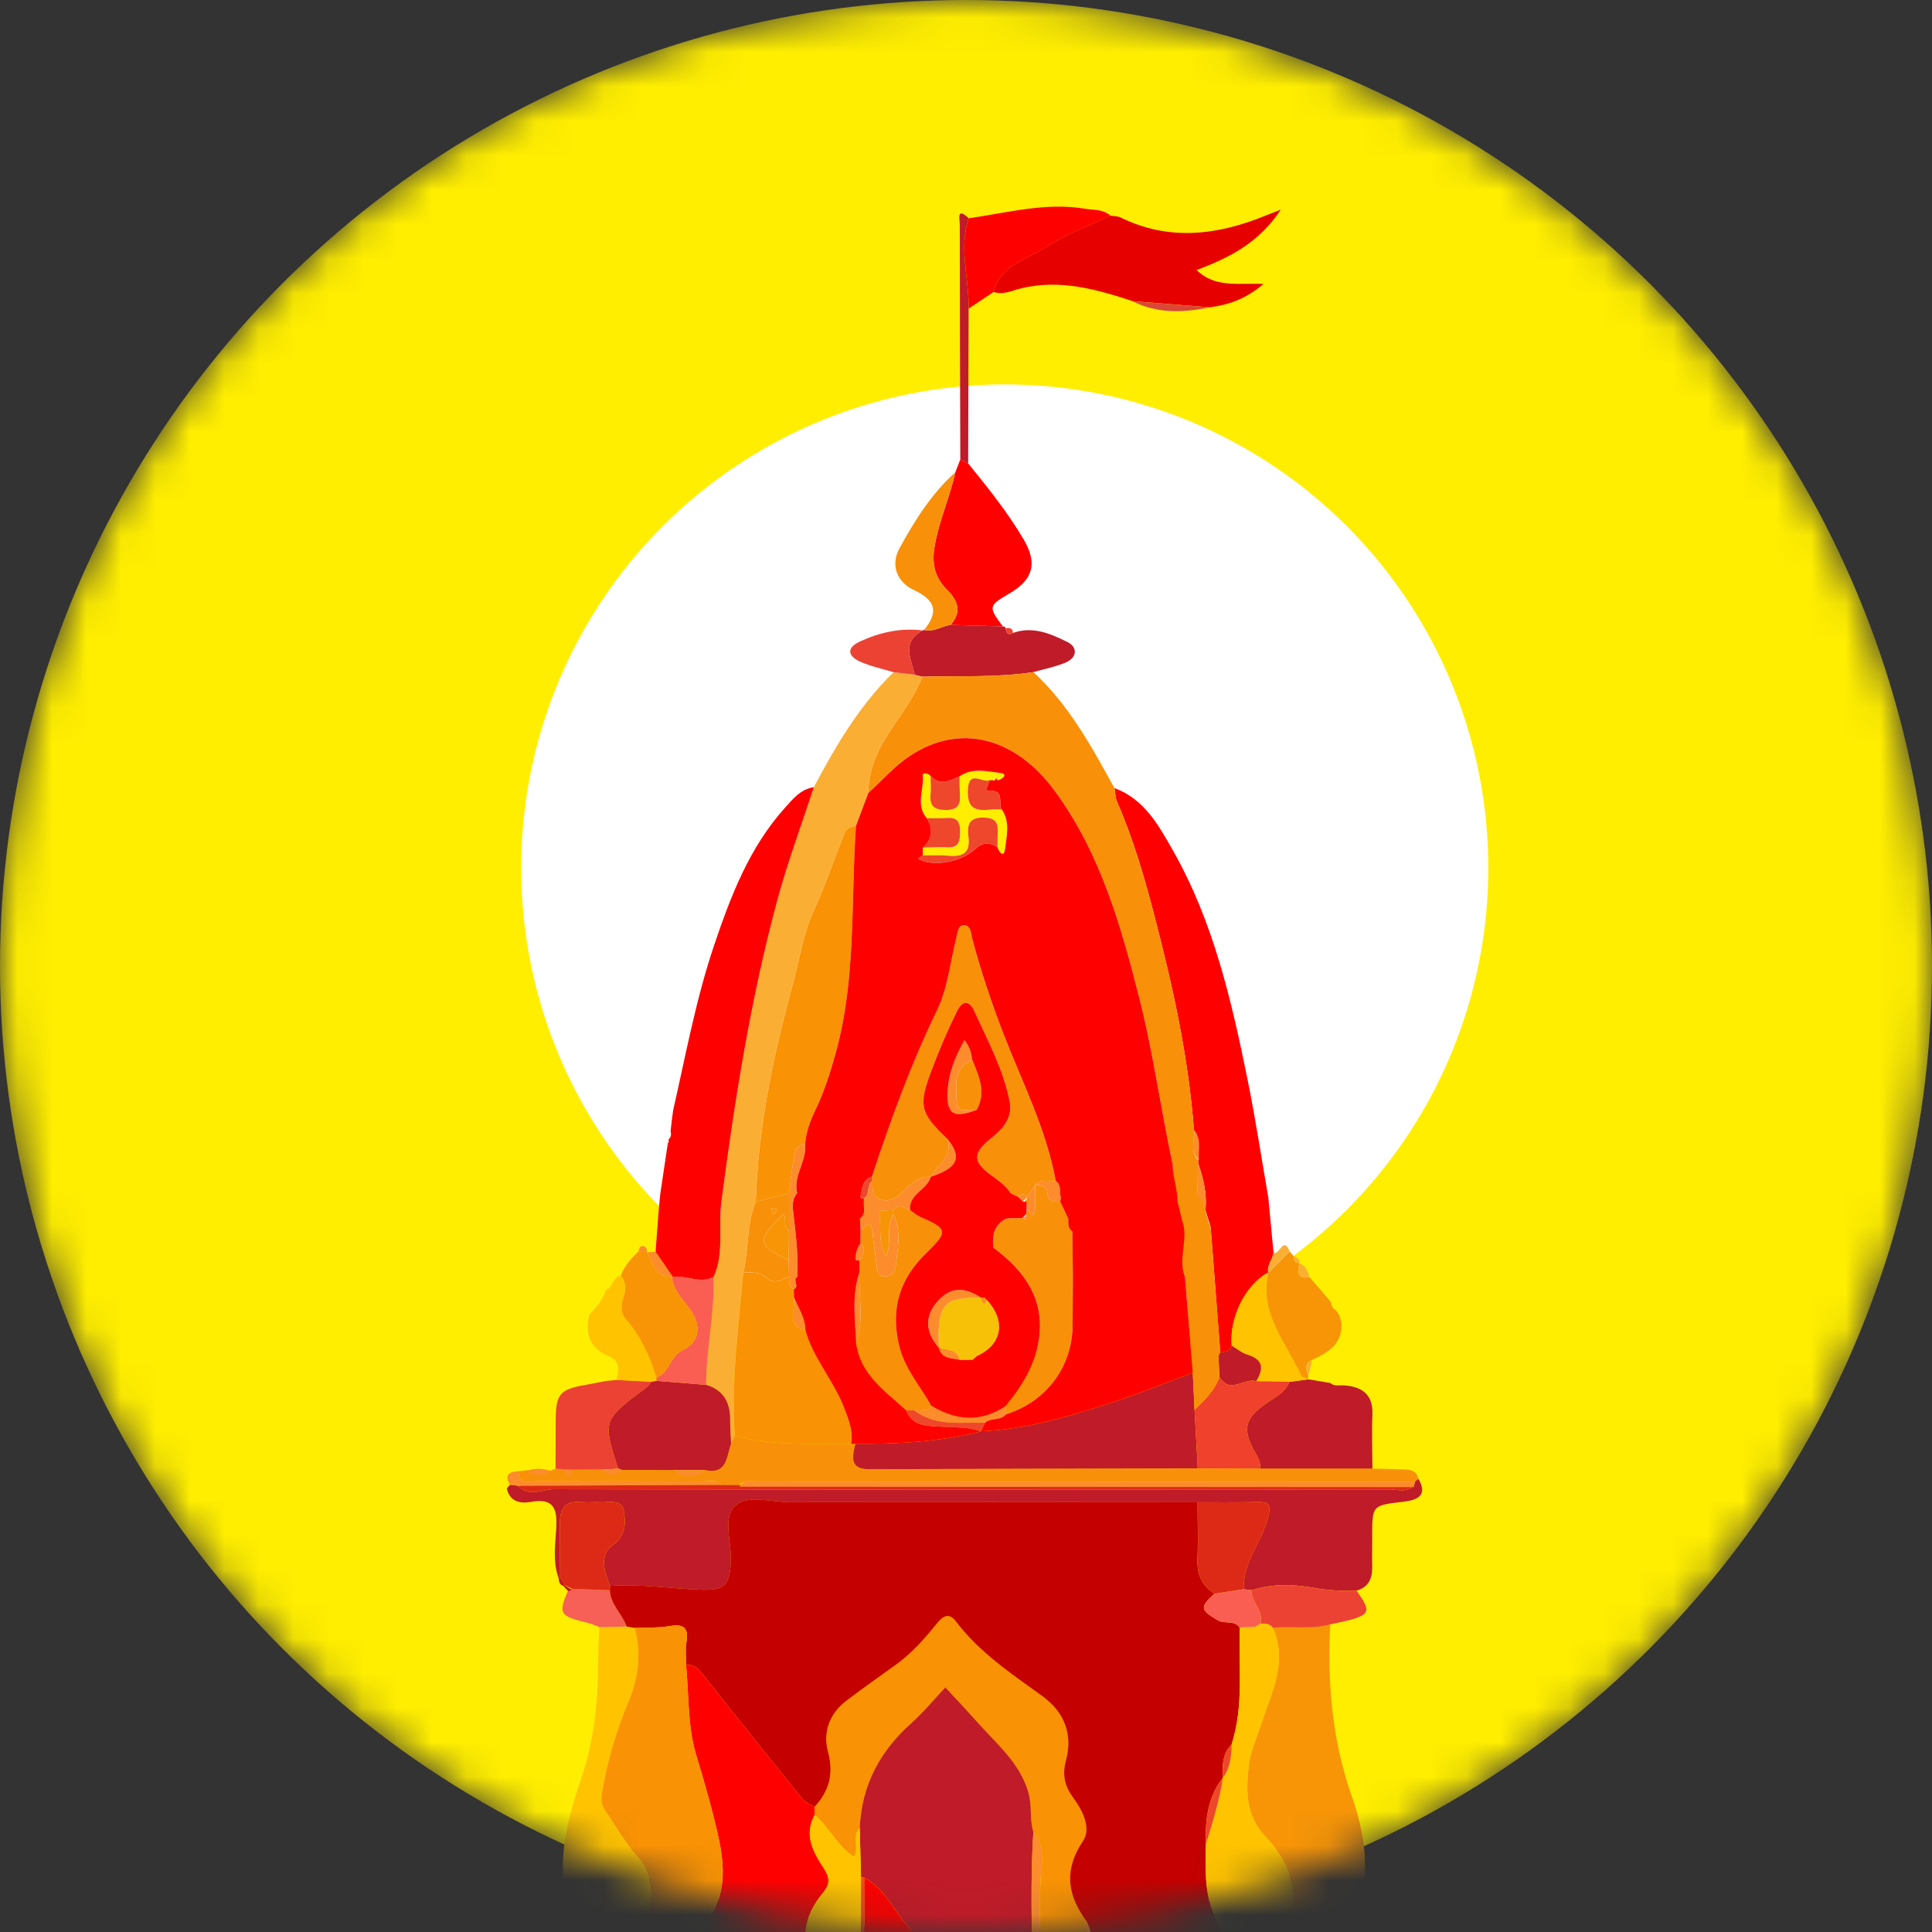 <svg width="56" height="56" viewBox="0 0 56 56" fill="none" xmlns="http://www.w3.org/2000/svg">
<rect x="0" y="0" width="56" height="56" fill="#333333" stroke="none"/>
<g clip-path="url(#clip0_3740_11188)">
<mask id="mask0_3740_11188" style="mask-type:alpha" maskUnits="userSpaceOnUse" x="0" y="0" width="56" height="56">
<circle cx="28" cy="28" r="28" fill="#FFEE00"/>
</mask>
<g mask="url(#mask0_3740_11188)">
<circle cx="28" cy="28" r="28" fill="#FFEE00"/>
<circle cx="29.123" cy="25.158" r="14.016" fill="white"/>
<path fill-rule="evenodd" clip-rule="evenodd" d="M14.647 59.851C14.654 59.821 14.672 59.81 14.702 59.817C14.926 59.883 15.076 59.821 15.12 59.576C15.161 59.547 15.201 59.518 15.241 59.489C15.287 59.464 15.333 59.438 15.379 59.413C15.402 59.378 15.433 59.363 15.475 59.367C15.524 59.337 15.573 59.307 15.622 59.277C15.737 59.124 15.914 59.084 16.08 59.023C16.09 59.102 16.099 59.182 16.109 59.261C16.127 59.419 16.025 59.612 16.241 59.712C16.241 59.712 16.234 59.741 16.234 59.741C16.366 59.919 16.558 59.861 16.73 59.862C18.003 59.866 19.277 59.866 20.551 59.863C20.724 59.862 20.913 59.917 21.056 59.758C21.094 59.748 21.133 59.739 21.172 59.732C21.455 59.252 21.243 58.729 21.299 58.229C21.327 57.976 21.259 57.7 21.554 57.553C22.034 57.555 22.513 57.558 22.993 57.56C23.187 57.77 23.303 57.705 23.367 57.454C23.882 57.689 24.436 57.312 24.951 57.554C26.285 57.558 27.618 57.565 28.952 57.56C29.182 57.559 29.432 57.641 29.642 57.467C29.735 57.462 29.827 57.456 29.92 57.451C30.256 57.552 30.11 57.282 30.117 57.171C30.168 56.27 30.117 55.367 30.162 54.463C30.182 54.043 30.316 53.508 29.954 53.106C29.84 52.74 29.919 52.354 29.815 51.978C29.576 51.118 28.92 50.579 28.365 49.959C28.049 49.605 27.723 49.26 27.402 48.911C27.074 49.258 26.769 49.632 26.414 49.949C25.502 50.763 24.973 51.753 24.92 52.984C24.682 53.225 24.916 53.563 24.759 53.825C24.266 53.514 24.046 52.961 23.613 52.608C23.612 52.531 23.611 52.455 23.61 52.378C24.038 51.918 24.174 51.416 24.003 50.778C23.849 50.201 24.048 49.665 24.548 49.289C25.008 48.943 25.476 48.607 25.946 48.274C26.425 47.935 26.804 47.499 27.168 47.047C27.326 46.852 27.507 46.732 27.704 46.994C28.387 47.9 29.317 48.516 30.22 49.17C30.846 49.624 31.104 50.267 30.899 51.021C30.783 51.453 30.861 51.776 31.119 52.126C31.385 52.487 31.636 52.996 31.393 53.36C30.843 54.184 30.929 54.901 31.464 55.648C31.499 56.202 31.343 56.767 31.56 57.31L31.586 57.356C31.581 57.628 31.682 57.928 31.972 57.734C32.301 57.514 32.616 57.608 32.938 57.569C33.403 57.513 33.885 57.682 34.34 57.471C34.426 57.468 34.512 57.465 34.598 57.462C34.597 58.147 34.593 58.831 34.599 59.516C34.6 59.591 34.501 59.779 34.734 59.715C34.773 59.722 34.812 59.733 34.849 59.747C35.529 59.938 36.21 59.937 36.89 59.744C36.974 59.726 37.059 59.708 37.144 59.69C37.342 59.707 37.54 59.723 37.737 59.74C38.075 59.992 38.464 59.805 38.824 59.868C38.824 59.905 38.824 59.943 38.823 59.98C30.931 59.983 23.038 59.985 15.146 59.986C14.97 59.986 14.777 60.031 14.647 59.851Z" fill="#F99204"/>
<path fill-rule="evenodd" clip-rule="evenodd" d="M16.194 45.747C16.014 45.267 16.098 44.765 16.124 44.281C16.156 43.707 16.033 43.42 15.393 43.533C15.094 43.586 14.789 43.538 14.694 43.163C14.685 43.13 14.75 43.078 14.78 43.035C14.86 43.045 14.941 43.056 15.021 43.066C15.329 43.413 15.712 43.164 16.047 43.165C24.132 43.181 32.217 43.178 40.302 43.172C40.529 43.172 40.789 43.279 40.98 43.05C40.996 43.015 41.008 42.979 41.017 42.941C41.048 42.914 41.08 42.887 41.112 42.86C41.407 43.368 41.056 43.483 40.677 43.529C39.777 43.636 39.776 43.625 39.774 44.52C39.774 44.821 39.768 45.121 39.774 45.422C39.78 45.757 39.668 46.007 39.322 46.105C38.909 46.117 38.502 46.101 38.092 46.026C37.486 45.915 36.875 45.902 36.276 46.094C36.2 46.084 36.125 46.074 36.049 46.064C36.015 45.287 36.567 44.707 36.754 43.996C36.874 43.542 36.736 43.531 36.394 43.538C35.833 43.55 35.273 43.543 34.712 43.544C30.776 43.542 26.839 43.537 22.902 43.542C22.364 43.543 21.68 43.319 21.323 43.635C20.924 43.989 21.211 44.697 21.185 45.249C21.152 45.936 21.029 46.103 20.32 46.079C19.44 46.049 18.566 45.905 17.682 45.969C17.515 45.558 17.361 45.071 17.759 44.787C18.156 44.502 18.13 44.148 18.088 43.816C18.039 43.431 17.654 43.559 17.389 43.543C17.208 43.532 17.025 43.556 16.846 43.538C16.39 43.492 16.227 43.728 16.229 44.142C16.231 44.666 16.234 45.189 16.236 45.713L16.194 45.747Z" fill="#C01B28"/>
<path fill-rule="evenodd" clip-rule="evenodd" d="M34.98 35.204C34.967 35.162 34.954 35.12 34.942 35.079C34.988 34.607 34.886 34.158 34.728 33.718C34.737 33.69 34.737 33.661 34.728 33.632C34.693 33.339 34.801 33.027 34.607 32.757C34.449 30.651 33.997 28.6 33.466 26.565C33.173 25.439 32.852 24.32 32.382 23.251C32.327 23.128 32.328 22.98 32.304 22.844C33.166 23.161 33.58 23.916 33.993 24.642C35.175 26.718 35.7 29.017 36.168 31.328C36.396 32.451 36.567 33.585 36.763 34.715C36.813 35.243 36.863 35.772 36.913 36.301C36.902 36.506 36.706 36.665 36.764 36.888L36.764 36.885C36.108 37.228 35.628 38.185 35.702 39.005C35.652 39.174 35.515 39.191 35.371 39.196C35.278 37.983 35.184 36.77 35.09 35.558" fill="#FF0000"/>
<path fill-rule="evenodd" clip-rule="evenodd" d="M26.737 19.615C26.502 20.215 26.109 20.72 25.76 21.251C25.415 21.777 25.179 22.343 25.168 22.984C25.048 23.304 24.928 23.625 24.807 23.946C24.658 23.959 24.532 24.013 24.474 24.162C24.177 24.917 23.914 25.689 23.577 26.426C23.266 27.108 23.168 27.839 22.975 28.548C22.415 30.609 21.97 32.69 21.905 34.835C21.633 35.494 21.706 36.213 21.546 36.891C21.411 38.46 21.19 40.025 21.301 41.606C21.264 41.687 21.227 41.767 21.19 41.847C21.181 41.627 21.162 41.407 21.164 41.187C21.171 40.675 20.991 40.295 20.467 40.141C20.469 39.094 20.72 38.063 20.681 37.013C20.999 36.315 20.814 35.56 20.91 34.834C21.294 31.898 21.754 28.98 22.522 26.12C22.822 25.004 23.23 23.917 23.589 22.817C24.228 21.615 24.911 20.444 25.901 19.486C26.105 19.511 26.31 19.535 26.515 19.56C26.589 19.578 26.663 19.596 26.737 19.615Z" fill="#FBAE34"/>
<path fill-rule="evenodd" clip-rule="evenodd" d="M23.589 22.817C23.231 23.917 22.823 25.004 22.523 26.12C21.755 28.98 21.294 31.898 20.91 34.834C20.815 35.56 21 36.315 20.682 37.013C20.288 37.223 19.894 36.955 19.499 37.011C19.333 36.77 19.167 36.529 19.002 36.287C19.032 35.883 19.062 35.478 19.093 35.074C19.109 34.914 19.124 34.754 19.14 34.595C19.212 34.11 19.284 33.625 19.357 33.14C19.383 33.108 19.39 33.071 19.376 33.031C19.448 32.964 19.466 32.883 19.436 32.791C19.451 32.666 19.466 32.542 19.48 32.418C19.491 32.34 19.501 32.262 19.511 32.184C19.877 30.581 20.172 28.96 20.699 27.399C21.182 25.968 21.721 24.562 22.752 23.414C22.984 23.155 23.21 22.874 23.589 22.817Z" fill="#FF0000"/>
<path fill-rule="evenodd" clip-rule="evenodd" d="M38.557 47.082C38.47 48.786 38.613 50.458 39.188 52.081C39.667 53.437 39.765 54.79 39.032 56.104C38.482 55.995 37.932 55.88 37.368 55.87C37.724 54.836 37.35 53.951 36.674 53.227C36.094 52.608 36.119 51.917 36.192 51.202C36.234 50.791 36.419 50.395 36.548 49.995C36.839 49.086 37.341 48.189 36.893 47.184C37.446 47.122 38.01 47.241 38.557 47.082Z" fill="#F79507"/>
<path fill-rule="evenodd" clip-rule="evenodd" d="M32.187 6.251C32.286 6.267 32.395 6.262 32.481 6.304C33.891 6.996 35.288 6.818 36.68 6.251C36.786 6.208 36.894 6.167 37.125 6.076C36.494 7.035 35.65 7.464 34.682 7.828C35.227 8.352 35.882 8.198 36.623 8.23C36.093 8.683 35.598 8.836 35.067 8.908C34.322 8.848 33.576 8.789 32.831 8.729C31.784 8.384 30.734 8.09 29.614 8.353C29.348 8.416 29.086 8.559 28.797 8.461C29.006 7.673 29.777 7.518 30.336 7.153C30.906 6.78 31.566 6.546 32.187 6.251Z" fill="#E70000"/>
<path fill-rule="evenodd" clip-rule="evenodd" d="M21.19 41.847C21.227 41.767 21.264 41.686 21.3 41.606C22.405 41.93 23.541 41.83 24.669 41.853C24.709 41.852 24.75 41.85 24.791 41.849C24.711 42.214 24.6 42.589 25.198 42.587C28.371 42.577 31.544 42.571 34.717 42.563C35.322 42.565 35.926 42.567 36.531 42.569C37.614 42.569 38.697 42.57 39.78 42.57C40.053 42.576 40.326 42.577 40.598 42.59C40.808 42.601 41.046 42.57 41.111 42.86C41.079 42.887 41.047 42.915 41.016 42.942C34.658 42.941 28.301 42.939 21.944 42.94C21.769 42.94 21.577 42.886 21.431 43.042L20.936 43.04C20.747 42.871 20.515 42.943 20.302 42.942C18.719 42.935 17.135 42.94 15.552 42.932C15.339 42.931 15.029 43.054 15.027 42.645C15.109 42.635 15.192 42.625 15.274 42.615C15.504 42.743 15.737 42.738 15.97 42.624C16.014 42.606 16.058 42.587 16.102 42.569C16.187 42.579 16.271 42.59 16.356 42.6C16.432 42.705 16.507 42.704 16.583 42.6C16.871 42.599 17.159 42.597 17.447 42.596C17.636 42.746 17.83 42.735 18.026 42.609C18.52 42.611 19.013 42.612 19.507 42.614C19.818 42.746 20.128 42.746 20.439 42.614C21.085 42.747 21.053 42.214 21.19 41.847Z" fill="#F89109"/>
<path fill-rule="evenodd" clip-rule="evenodd" d="M16.833 56.106C15.977 54.595 16.323 53.091 16.838 51.576C17.216 50.461 17.344 49.303 17.338 48.128C17.336 47.806 17.362 47.485 17.376 47.163C17.638 47.158 17.901 47.152 18.163 47.147C18.242 47.16 18.321 47.174 18.4 47.187C18.592 47.92 18.51 48.64 18.22 49.323C17.875 50.135 17.628 50.972 17.471 51.837C17.432 52.05 17.388 52.264 17.534 52.47C17.844 52.907 18.098 53.392 18.453 53.787C18.877 54.258 18.95 54.772 18.832 55.343C18.795 55.522 18.767 55.694 18.777 55.875C18.696 55.889 18.616 55.902 18.535 55.916C17.946 55.786 17.395 55.99 16.833 56.106Z" fill="#FFC300"/>
<path fill-rule="evenodd" clip-rule="evenodd" d="M27.691 13.687C27.739 13.565 27.787 13.442 27.835 13.32C27.911 13.357 27.987 13.395 28.063 13.433C28.64 14.142 29.213 14.854 29.677 15.646C30.073 16.324 29.948 16.796 29.274 17.192C28.645 17.562 28.641 17.58 29.067 18.156C28.562 18.141 28.058 18.127 27.554 18.112C27.889 17.727 27.768 17.409 27.44 17.083C27.112 16.757 27.006 16.369 27.083 15.882C27.202 15.123 27.528 14.429 27.691 13.687Z" fill="#FF0000"/>
<path fill-rule="evenodd" clip-rule="evenodd" d="M39.781 42.569C38.698 42.569 37.615 42.569 36.532 42.569C36.536 42.405 36.478 42.269 36.394 42.125C35.996 41.44 36.072 41.114 36.699 40.679C36.954 40.503 37.246 40.365 37.377 40.053L37.923 39.981C38.135 40.016 38.348 40.052 38.561 40.087C38.679 40.194 38.827 40.144 38.961 40.155C39.492 40.198 39.806 40.424 39.78 41.014C39.758 41.531 39.779 42.051 39.781 42.569Z" fill="#C01B28"/>
<path fill-rule="evenodd" clip-rule="evenodd" d="M27.553 18.112C28.058 18.127 28.562 18.141 29.066 18.156C29.106 18.152 29.133 18.168 29.148 18.205C29.168 18.329 29.199 18.434 29.359 18.347C29.934 18.14 30.457 18.37 30.94 18.609C31.249 18.762 31.224 19.071 30.868 19.214C30.575 19.332 30.259 19.395 29.953 19.482C28.886 19.645 27.81 19.584 26.737 19.613C26.663 19.595 26.589 19.577 26.515 19.558C26.406 19.097 26.12 18.605 26.742 18.273C26.742 18.273 26.787 18.258 26.786 18.258C27.065 18.333 27.295 18.147 27.553 18.112Z" fill="#C01B28"/>
<path fill-rule="evenodd" clip-rule="evenodd" d="M32.187 6.252C31.566 6.547 30.906 6.782 30.336 7.155C29.777 7.52 29.006 7.675 28.797 8.463C28.557 8.624 28.317 8.784 28.077 8.946C28.094 8.073 27.784 7.2 28.079 6.327C29.198 6.168 30.305 5.859 31.453 6.051C31.704 6.092 31.977 6.06 32.187 6.252Z" fill="#FF0000"/>
<path fill-rule="evenodd" clip-rule="evenodd" d="M17.448 42.596C17.16 42.598 16.872 42.599 16.584 42.6C16.508 42.6 16.433 42.6 16.357 42.6C16.272 42.59 16.188 42.58 16.103 42.569C16.104 42.106 16.105 41.643 16.107 41.18C16.11 40.408 16.221 40.275 16.964 40.143C17.162 40.108 17.358 40.068 17.556 40.03C17.658 40.02 17.76 40.01 17.863 39.999C18.203 40.017 18.543 40.033 18.883 40.05C18.832 40.11 18.789 40.181 18.727 40.227C17.468 41.168 17.467 41.167 17.916 42.571C17.76 42.58 17.604 42.588 17.448 42.596Z" fill="#EC4233"/>
<path fill-rule="evenodd" clip-rule="evenodd" d="M37.956 37.017C38.163 37.258 38.37 37.498 38.577 37.738C38.592 37.838 38.623 37.927 38.721 37.975C38.754 38.023 38.786 38.07 38.818 38.117C38.84 38.191 38.862 38.264 38.884 38.338C38.92 38.975 38.472 39.218 37.993 39.437C37.805 39.544 37.85 39.694 37.918 39.848C37.917 39.891 37.917 39.933 37.917 39.975C37.846 39.94 37.735 39.923 37.71 39.867C37.276 38.911 36.482 38.068 36.764 36.885C36.764 36.885 36.764 36.889 36.764 36.889C36.97 36.684 37.176 36.479 37.382 36.274C37.42 36.319 37.458 36.365 37.496 36.41C37.496 36.515 37.516 36.605 37.648 36.608C37.648 36.608 37.66 36.622 37.66 36.622C37.623 36.856 37.581 37.094 37.956 37.017Z" fill="#F79507"/>
<path fill-rule="evenodd" clip-rule="evenodd" d="M27.554 18.113C27.295 18.148 27.065 18.334 26.786 18.258C27.21 17.739 27.121 17.399 26.492 17.104C26.005 16.877 25.801 16.387 26.073 15.89C26.512 15.089 26.999 14.309 27.691 13.688C27.528 14.43 27.202 15.123 27.083 15.883C27.006 16.369 27.112 16.758 27.44 17.084C27.768 17.41 27.889 17.728 27.554 18.113Z" fill="#F89109"/>
<path fill-rule="evenodd" clip-rule="evenodd" d="M38.557 47.084C38.01 47.243 37.446 47.124 36.893 47.186C36.805 47.05 36.663 47.068 36.531 47.059C36.638 46.687 36.26 46.443 36.276 46.095C36.875 45.903 37.486 45.915 38.092 46.027C38.502 46.102 38.909 46.118 39.322 46.106C39.796 46.784 39.758 46.833 38.557 47.084Z" fill="#EC4233"/>
<path fill-rule="evenodd" clip-rule="evenodd" d="M39.165 57.069C38.405 56.965 37.648 57.138 36.889 57.1C36.889 57.1 36.888 57.077 36.888 57.077C36.91 56.698 37.398 56.215 36.653 56.004C36.891 55.959 37.13 55.915 37.368 55.871C37.932 55.881 38.482 55.996 39.032 56.105C39.127 56.135 39.225 56.157 39.316 56.195C39.751 56.379 39.809 56.592 39.348 56.819C39.234 56.875 39.122 56.909 39.165 57.069Z" fill="#EC4233"/>
<path fill-rule="evenodd" clip-rule="evenodd" d="M18.166 57.096C17.647 57.108 17.13 56.939 16.611 57.085C16.617 57.027 16.65 56.945 16.624 56.913C16.158 56.359 16.156 56.36 16.833 56.106C17.395 55.99 17.946 55.786 18.535 55.916C18.447 56.301 18.36 56.688 18.272 57.074C18.236 57.079 18.201 57.086 18.166 57.096Z" fill="#F66056"/>
<path fill-rule="evenodd" clip-rule="evenodd" d="M26.743 18.273C26.121 18.605 26.408 19.098 26.517 19.559C26.312 19.534 26.107 19.51 25.902 19.485C25.576 19.385 25.236 19.316 24.929 19.177C24.563 19.011 24.537 18.771 24.929 18.592C25.503 18.33 26.106 18.194 26.743 18.273Z" fill="#EC4233"/>
<path fill-rule="evenodd" clip-rule="evenodd" d="M28.079 6.327C27.784 7.2 28.094 8.073 28.076 8.946C28.072 10.441 28.067 11.937 28.063 13.433C27.987 13.396 27.911 13.358 27.835 13.32C27.829 11.049 27.82 8.777 27.82 6.506C27.82 6.363 27.717 5.981 28.079 6.327Z" fill="#C01B28"/>
<path fill-rule="evenodd" clip-rule="evenodd" d="M18.163 47.147C17.901 47.152 17.638 47.158 17.376 47.163C17.267 47.123 17.16 47.071 17.048 47.044C16.211 46.842 16.175 46.784 16.474 46.081C16.51 46.068 16.547 46.059 16.585 46.053C16.949 46.066 17.313 46.08 17.677 46.093C17.694 46.511 18.035 46.78 18.163 47.147Z" fill="#F66056"/>
<path fill-rule="evenodd" clip-rule="evenodd" d="M15.027 42.645C15.03 43.054 15.34 42.931 15.552 42.932C17.136 42.94 18.719 42.935 20.303 42.942C20.516 42.943 20.747 42.871 20.937 43.04C18.965 43.049 16.993 43.058 15.021 43.067C14.941 43.056 14.86 43.046 14.78 43.035C14.609 42.744 14.762 42.659 15.027 42.645Z" fill="#FC8C2C"/>
<path fill-rule="evenodd" clip-rule="evenodd" d="M32.831 8.732C33.576 8.791 34.322 8.851 35.067 8.91C34.305 9.062 33.551 9.099 32.831 8.732Z" fill="#DA4739"/>
<path fill-rule="evenodd" clip-rule="evenodd" d="M15.971 42.639C15.738 42.785 15.505 42.791 15.275 42.627C15.508 42.552 15.74 42.558 15.971 42.639Z" fill="#FC8C2C"/>
<path fill-rule="evenodd" clip-rule="evenodd" d="M29.36 18.348C29.199 18.436 29.168 18.33 29.148 18.207C29.258 18.197 29.36 18.196 29.36 18.348Z" fill="#EC4233"/>
<path fill-rule="evenodd" clip-rule="evenodd" d="M16.585 46.087C16.547 46.094 16.509 46.106 16.473 46.124C16.428 46.076 16.382 46.028 16.336 45.98C16.336 45.98 16.361 45.948 16.361 45.949C16.435 45.995 16.51 46.041 16.585 46.087Z" fill="#C01B28"/>
<path fill-rule="evenodd" clip-rule="evenodd" d="M16.343 45.972C16.22 45.942 16.198 45.85 16.194 45.747C16.194 45.747 16.238 45.713 16.238 45.713C16.282 45.791 16.325 45.87 16.369 45.948L16.343 45.972Z" fill="#C01B28"/>
<path fill-rule="evenodd" clip-rule="evenodd" d="M38.897 38.149C38.838 38.091 38.78 38.032 38.722 37.974C38.78 38.032 38.838 38.091 38.897 38.149Z" fill="#F5F3EE"/>
<path fill-rule="evenodd" clip-rule="evenodd" d="M18.163 47.146C18.034 46.779 17.694 46.511 17.676 46.092C17.678 46.051 17.68 46.009 17.682 45.968C18.565 45.904 19.44 46.048 20.319 46.078C21.029 46.102 21.151 45.935 21.184 45.248C21.211 44.696 20.924 43.987 21.323 43.634C21.679 43.317 22.363 43.542 22.902 43.541C26.838 43.536 30.775 43.541 34.712 43.543C34.713 44.086 34.734 44.63 34.709 45.172C34.689 45.614 34.828 45.953 35.199 46.194C34.769 46.59 34.792 46.666 35.296 46.963C35.503 47.085 35.782 46.946 35.936 47.182C35.901 48.311 36.053 49.453 35.7 50.56C35.432 50.833 35.426 51.176 35.446 51.525L35.446 51.526C35.006 52.097 34.928 52.76 34.953 53.45C34.935 54.333 34.898 55.22 35.459 55.988C34.746 56.432 34.736 56.47 35.196 56.951C35.151 57.155 34.92 57.176 34.825 57.329C34.789 57.367 34.754 57.406 34.719 57.444C34.719 57.444 34.711 57.446 34.711 57.446C34.672 57.446 34.634 57.451 34.597 57.461C34.511 57.464 34.424 57.467 34.338 57.469C33.423 57.375 32.495 57.581 31.584 57.354C31.584 57.354 31.558 57.309 31.558 57.309C31.641 56.748 31.801 56.183 31.462 55.647C30.927 54.9 30.841 54.182 31.392 53.359C31.635 52.995 31.383 52.485 31.117 52.124C30.86 51.775 30.781 51.451 30.898 51.02C31.102 50.265 30.844 49.623 30.218 49.168C29.316 48.514 28.386 47.899 27.702 46.992C27.505 46.731 27.324 46.851 27.167 47.046C26.803 47.498 26.423 47.933 25.945 48.272C25.475 48.605 25.007 48.941 24.546 49.288C24.047 49.663 23.847 50.2 24.002 50.777C24.173 51.414 24.037 51.916 23.609 52.376C23.492 52.301 23.346 52.248 23.263 52.146C22.28 50.932 21.301 49.714 20.335 48.486C20.207 48.324 20.078 48.249 19.885 48.255C19.886 48.038 19.858 47.816 19.895 47.605C19.967 47.185 19.823 47.063 19.408 47.133C19.078 47.189 18.736 47.171 18.399 47.186C18.32 47.173 18.242 47.159 18.163 47.146Z" fill="#C50000"/>
<path fill-rule="evenodd" clip-rule="evenodd" d="M29.92 57.449C29.827 57.454 29.734 57.46 29.642 57.465C28.919 57.36 28.175 57.587 27.463 57.325C27.132 56.607 26.492 56.128 26.05 55.494C25.771 55.093 25.508 54.665 25.051 54.425C25.02 54.42 24.988 54.416 24.957 54.412C24.945 53.936 24.932 53.459 24.92 52.982C24.973 51.751 25.502 50.761 26.414 49.947C26.769 49.63 27.074 49.257 27.401 48.909C27.723 49.258 28.048 49.603 28.365 49.957C28.919 50.577 29.576 51.116 29.814 51.976C29.919 52.352 29.84 52.738 29.954 53.104C29.857 54.552 29.921 56.001 29.92 57.449Z" fill="#C01B28"/>
<path fill-rule="evenodd" clip-rule="evenodd" d="M19.886 48.256C20.079 48.25 20.208 48.325 20.336 48.488C21.302 49.716 22.281 50.933 23.265 52.147C23.348 52.25 23.493 52.302 23.61 52.378C23.611 52.455 23.612 52.531 23.613 52.608C23.293 53.189 23.569 53.677 23.873 54.145C24.045 54.41 24.082 54.594 23.85 54.873C23.506 55.288 23.28 55.784 23.348 56.358C23.243 56.437 23.233 56.517 23.346 56.597C23.349 56.721 23.351 56.845 23.353 56.969C23.233 57.166 23.113 57.363 22.993 57.56C22.513 57.558 22.034 57.555 21.554 57.553C21.453 57.365 21.288 57.317 21.09 57.34C20.892 57.225 20.718 57.057 20.466 57.061C21.018 56.441 21.018 56.441 20.444 55.997C20.462 55.899 20.45 55.779 20.502 55.706C21.05 54.943 21.012 54.104 20.824 53.249C20.646 52.441 20.414 51.648 20.175 50.854C19.927 50.034 19.97 49.126 19.886 48.256Z" fill="#FF0000"/>
<path fill-rule="evenodd" clip-rule="evenodd" d="M23.353 56.968C23.351 56.844 23.348 56.72 23.346 56.596C23.346 56.516 23.347 56.437 23.348 56.357C23.28 55.783 23.505 55.287 23.849 54.872C24.081 54.593 24.044 54.409 23.873 54.144C23.569 53.675 23.293 53.188 23.612 52.607C24.045 52.96 24.265 53.513 24.759 53.824C24.915 53.562 24.681 53.224 24.919 52.983C24.932 53.46 24.944 53.936 24.956 54.413C24.954 55.46 24.952 56.506 24.95 57.553C24.436 57.31 23.882 57.688 23.366 57.453C23.362 57.291 23.357 57.129 23.353 56.968Z" fill="#FFC300"/>
<path fill-rule="evenodd" clip-rule="evenodd" d="M24.951 57.553C24.953 56.506 24.955 55.46 24.957 54.413C24.988 54.416 25.02 54.42 25.051 54.425C25.051 55.211 25.075 55.998 25.042 56.782C25.02 57.304 25.263 57.478 25.727 57.443C26.305 57.401 26.877 57.27 27.463 57.325C28.175 57.588 28.919 57.361 29.642 57.465C29.431 57.639 29.182 57.558 28.951 57.559C27.618 57.564 26.284 57.556 24.951 57.553Z" fill="#EE472B"/>
<path fill-rule="evenodd" clip-rule="evenodd" d="M29.919 57.45C29.92 56.001 29.856 54.552 29.953 53.105C30.315 53.507 30.181 54.042 30.161 54.461C30.116 55.366 30.168 56.268 30.116 57.17C30.109 57.281 30.255 57.55 29.919 57.45Z" fill="#FC8C2C"/>
<path fill-rule="evenodd" clip-rule="evenodd" d="M31.463 55.648C31.803 56.184 31.642 56.75 31.559 57.31C31.343 56.767 31.499 56.202 31.463 55.648Z" fill="#FC8C2C"/>
<path fill-rule="evenodd" clip-rule="evenodd" d="M35.2 46.196C34.83 45.954 34.69 45.616 34.711 45.173C34.736 44.631 34.714 44.087 34.713 43.544C35.273 43.544 35.834 43.55 36.395 43.539C36.737 43.531 36.875 43.542 36.755 43.996C36.568 44.707 36.016 45.287 36.05 46.065C35.767 46.108 35.483 46.152 35.2 46.196Z" fill="#DD2A16"/>
<path fill-rule="evenodd" clip-rule="evenodd" d="M17.682 45.969C17.68 46.011 17.679 46.052 17.677 46.094C17.313 46.081 16.949 46.067 16.585 46.054C16.511 46.019 16.436 45.983 16.361 45.948C16.32 45.87 16.278 45.792 16.236 45.714C16.234 45.19 16.232 44.666 16.229 44.142C16.227 43.729 16.391 43.492 16.846 43.538C17.025 43.557 17.209 43.533 17.389 43.544C17.654 43.559 18.039 43.431 18.088 43.816C18.13 44.148 18.157 44.502 17.759 44.787C17.361 45.072 17.515 45.558 17.682 45.969Z" fill="#DD2A16"/>
<path fill-rule="evenodd" clip-rule="evenodd" d="M15.02 43.066C16.992 43.057 18.964 43.049 20.937 43.04C21.101 43.04 21.266 43.041 21.431 43.042C27.947 43.045 34.464 43.048 40.98 43.05C40.788 43.279 40.528 43.172 40.301 43.172C32.216 43.179 24.131 43.181 16.046 43.165C15.711 43.165 15.329 43.413 15.02 43.066Z" fill="#DD2A16"/>
<path fill-rule="evenodd" clip-rule="evenodd" d="M40.98 43.105C34.464 43.101 27.947 43.097 21.431 43.093C21.577 42.864 21.769 42.944 21.944 42.943C28.301 42.942 34.658 42.944 41.016 42.946C41.007 43 40.995 43.054 40.98 43.105Z" fill="#FC8C2C"/>
<path fill-rule="evenodd" clip-rule="evenodd" d="M35.2 46.196C35.483 46.152 35.766 46.108 36.05 46.065C36.125 46.074 36.201 46.084 36.276 46.094C36.26 46.442 36.638 46.686 36.531 47.058C36.362 47.236 36.133 47.131 35.937 47.183C35.783 46.947 35.504 47.086 35.297 46.964C34.793 46.667 34.77 46.591 35.2 46.196Z" fill="#FA5E53"/>
<path fill-rule="evenodd" clip-rule="evenodd" d="M34.941 35.08C34.826 35.079 34.71 35.078 34.595 35.077C34.762 34.636 34.7 34.174 34.727 33.719C34.885 34.159 34.987 34.608 34.941 35.08Z" fill="#FC8C2C"/>
<path fill-rule="evenodd" clip-rule="evenodd" d="M34.611 32.756C34.848 33.027 34.716 33.339 34.758 33.632C34.456 33.368 34.645 33.05 34.611 32.756Z" fill="#FC8C2C"/>
<path fill-rule="evenodd" clip-rule="evenodd" d="M37.916 39.975C37.916 39.975 37.921 39.981 37.922 39.981C37.74 40.006 37.558 40.03 37.376 40.053C37.055 40.047 36.734 40.041 36.413 40.035C36.629 39.68 36.624 39.41 36.159 39.269C35.995 39.219 35.853 39.096 35.701 39.005C35.627 38.186 36.108 37.228 36.764 36.886C36.481 38.068 37.275 38.912 37.709 39.868C37.734 39.923 37.845 39.94 37.916 39.975Z" fill="#FFC300"/>
<path fill-rule="evenodd" clip-rule="evenodd" d="M35.701 39.004C35.853 39.094 35.995 39.218 36.16 39.267C36.625 39.409 36.63 39.679 36.414 40.033C36.065 39.93 35.646 40.427 35.347 39.907C35.337 39.705 35.326 39.503 35.315 39.301C35.331 39.264 35.35 39.229 35.371 39.195C35.515 39.19 35.652 39.173 35.701 39.004Z" fill="#C01B28"/>
<path fill-rule="evenodd" clip-rule="evenodd" d="M37.381 36.273C37.175 36.478 36.969 36.683 36.764 36.888C36.706 36.665 36.901 36.506 36.913 36.301C37.076 36.421 37.196 35.8 37.381 36.273Z" fill="#FBAE34"/>
<path fill-rule="evenodd" clip-rule="evenodd" d="M24.808 23.944C24.659 26.152 24.822 28.386 24.214 30.555C24.056 31.116 23.881 31.669 23.628 32.188C23.475 32.501 23.369 32.812 23.336 33.153C23.072 33.18 23.039 33.394 23.006 33.587C22.95 33.92 22.915 34.257 22.87 34.592C22.549 34.672 22.228 34.753 21.906 34.833C21.971 32.688 22.416 30.607 22.976 28.547C23.169 27.838 23.267 27.107 23.578 26.424C23.915 25.687 24.178 24.916 24.475 24.16C24.533 24.012 24.659 23.957 24.808 23.944Z" fill="#F99204"/>
<path fill-rule="evenodd" clip-rule="evenodd" d="M23.345 38.568C23.577 39.386 24.168 40.024 24.467 40.809C24.596 41.147 24.737 41.478 24.669 41.853C23.542 41.829 22.406 41.93 21.301 41.606C21.19 40.024 21.411 38.46 21.546 36.891C21.786 36.864 22.053 36.886 22.215 37.033C22.474 37.268 22.657 37.069 22.872 37.012C22.883 37.145 22.849 37.294 23.008 37.37C23.009 37.449 23.011 37.527 23.011 37.606C23.076 37.943 22.749 38.416 23.345 38.568Z" fill="#F99204"/>
<path fill-rule="evenodd" clip-rule="evenodd" d="M17.917 42.57C17.468 41.166 17.468 41.167 18.728 40.226C18.79 40.18 18.832 40.109 18.884 40.049C18.932 40.041 18.98 40.033 19.028 40.024C19.508 40.063 19.988 40.102 20.468 40.141C20.992 40.294 21.172 40.675 21.165 41.186C21.163 41.406 21.182 41.626 21.191 41.846C21.055 42.214 21.087 42.746 20.441 42.613C20.13 42.613 19.819 42.613 19.508 42.613C19.015 42.612 18.521 42.61 18.027 42.608C17.993 42.589 17.956 42.576 17.917 42.57Z" fill="#C01B28"/>
<path fill-rule="evenodd" clip-rule="evenodd" d="M20.468 40.14C19.988 40.102 19.508 40.063 19.027 40.024C19.021 39.992 19.02 39.96 19.025 39.928C19.403 39.797 19.399 39.325 19.774 39.144C20.293 38.895 20.344 38.414 19.99 37.934C19.779 37.647 19.51 37.394 19.471 37.011L19.499 37.01C19.894 36.953 20.288 37.222 20.682 37.012C20.721 38.062 20.47 39.093 20.468 40.14Z" fill="#FA5E53"/>
<path fill-rule="evenodd" clip-rule="evenodd" d="M22.521 35.053C22.463 35.039 22.404 35.025 22.346 35.011C22.373 35.073 22.399 35.179 22.428 35.186C22.457 35.193 22.49 35.103 22.521 35.053ZM22.872 37.01C22.657 37.067 22.474 37.266 22.215 37.031C22.054 36.884 21.786 36.862 21.546 36.889C21.707 36.211 21.633 35.491 21.906 34.833C22.227 34.752 22.549 34.671 22.87 34.591C22.87 34.953 22.87 35.316 22.87 35.679C22.68 35.559 22.81 35.334 22.71 35.184C21.924 35.956 21.942 36.112 22.86 36.524C22.864 36.686 22.868 36.848 22.872 37.01Z" fill="#F89109"/>
<path fill-rule="evenodd" clip-rule="evenodd" d="M18.764 36.298C18.843 36.294 18.922 36.289 19.002 36.285C19.167 36.526 19.333 36.768 19.499 37.009C19.499 37.009 19.471 37.01 19.471 37.01C18.986 37.022 18.915 36.62 18.764 36.298Z" fill="#FC8C2C"/>
<path fill-rule="evenodd" clip-rule="evenodd" d="M35.937 47.183C36.133 47.13 36.362 47.235 36.531 47.057C36.663 47.066 36.805 47.048 36.893 47.185C37.341 48.189 36.839 49.086 36.548 49.995C36.419 50.396 36.235 50.791 36.192 51.203C36.119 51.918 36.095 52.608 36.674 53.228C37.35 53.952 37.724 54.836 37.368 55.871C37.13 55.915 36.891 55.959 36.653 56.003C36.255 55.998 35.857 55.993 35.46 55.989C34.898 55.221 34.936 54.334 34.954 53.451C35.15 52.818 35.35 52.185 35.447 51.527C35.447 51.527 35.447 51.526 35.447 51.526C35.663 51.239 35.691 50.902 35.701 50.56C36.054 49.454 35.902 48.312 35.937 47.183Z" fill="#FFC300"/>
<path fill-rule="evenodd" clip-rule="evenodd" d="M28.434 41.487C29.787 41.431 31.065 41.034 32.336 40.617C33.091 40.37 33.828 40.067 34.574 39.789C34.591 40.148 34.608 40.507 34.625 40.866C34.656 41.431 34.687 41.996 34.718 42.562C31.545 42.569 28.372 42.575 25.199 42.586C24.601 42.588 24.712 42.213 24.792 41.848C26.019 41.858 27.238 41.794 28.434 41.488C28.434 41.488 28.434 41.487 28.434 41.487Z" fill="#C01B28"/>
<path fill-rule="evenodd" clip-rule="evenodd" d="M34.718 42.562C34.687 41.997 34.656 41.432 34.625 40.867C34.913 40.583 35.212 40.307 35.347 39.907C35.646 40.427 36.066 39.931 36.414 40.034C36.735 40.04 37.056 40.046 37.377 40.053C37.246 40.365 36.954 40.503 36.699 40.679C36.073 41.114 35.996 41.44 36.395 42.125C36.478 42.269 36.536 42.405 36.532 42.569C35.928 42.566 35.323 42.564 34.718 42.562Z" fill="#EF412B"/>
<path fill-rule="evenodd" clip-rule="evenodd" d="M19.508 42.613C19.819 42.613 20.13 42.613 20.441 42.613C20.13 42.846 19.819 42.846 19.508 42.613Z" fill="#FC8C2C"/>
<path fill-rule="evenodd" clip-rule="evenodd" d="M17.916 42.57C17.955 42.578 17.992 42.594 18.027 42.619C17.831 42.782 17.638 42.796 17.448 42.602C17.604 42.592 17.76 42.581 17.916 42.57Z" fill="#FC8C2C"/>
<path fill-rule="evenodd" clip-rule="evenodd" d="M16.357 42.599C16.433 42.599 16.509 42.599 16.584 42.6C16.508 42.833 16.433 42.833 16.357 42.599Z" fill="#FC8C2C"/>
<path fill-rule="evenodd" clip-rule="evenodd" d="M19.886 48.255C19.97 49.124 19.927 50.032 20.174 50.852C20.413 51.646 20.645 52.439 20.823 53.248C21.011 54.102 21.05 54.941 20.502 55.705C20.449 55.778 20.461 55.897 20.444 55.995C19.882 56.04 19.33 55.952 18.777 55.874C18.767 55.693 18.795 55.521 18.832 55.342C18.95 54.771 18.878 54.257 18.454 53.786C18.098 53.392 17.844 52.906 17.534 52.469C17.389 52.263 17.432 52.05 17.471 51.836C17.629 50.971 17.875 50.135 18.22 49.322C18.51 48.639 18.592 47.919 18.4 47.186C18.737 47.171 19.079 47.189 19.409 47.133C19.823 47.062 19.968 47.185 19.896 47.605C19.859 47.816 19.887 48.038 19.886 48.255Z" fill="#F99204"/>
<path fill-rule="evenodd" clip-rule="evenodd" d="M18.777 55.874C19.329 55.952 19.882 56.04 20.443 55.995C21.017 56.44 21.017 56.44 20.466 57.06C19.734 57.065 19.003 57.069 18.272 57.073C18.36 56.687 18.448 56.301 18.535 55.915C18.616 55.902 18.696 55.888 18.777 55.874Z" fill="#EF412B"/>
<path fill-rule="evenodd" clip-rule="evenodd" d="M37.956 37.016C37.581 37.093 37.623 36.855 37.659 36.621C37.858 36.677 37.897 36.855 37.956 37.016Z" fill="#FBAE34"/>
<path fill-rule="evenodd" clip-rule="evenodd" d="M37.671 36.608C37.518 36.605 37.495 36.515 37.496 36.41C37.61 36.439 37.667 36.506 37.671 36.608Z" fill="#FBAE34"/>
<path fill-rule="evenodd" clip-rule="evenodd" d="M19.025 39.928C19.02 39.96 19.021 39.992 19.027 40.024C18.98 40.032 18.932 40.04 18.884 40.049C18.544 40.032 18.203 40.015 17.863 39.998C17.939 39.719 17.993 39.454 17.64 39.308C17.089 39.08 16.951 38.653 17.082 38.105C17.294 37.898 17.464 37.663 17.572 37.385C17.776 37.311 17.756 37.007 17.996 36.97C18.141 37.16 18.159 37.351 18.078 37.587C18.009 37.788 17.975 38.044 18.13 38.222C18.566 38.722 18.834 39.303 19.025 39.928Z" fill="#FFC300"/>
<path fill-rule="evenodd" clip-rule="evenodd" d="M38.032 39.435C37.999 39.573 37.966 39.71 37.934 39.847C37.846 39.693 37.787 39.543 38.032 39.435Z" fill="#FBAE34"/>
<path fill-rule="evenodd" clip-rule="evenodd" d="M19.025 39.927C18.834 39.302 18.566 38.721 18.13 38.221C17.975 38.043 18.009 37.788 18.078 37.586C18.159 37.35 18.141 37.16 17.996 36.969C18.104 36.69 18.294 36.472 18.508 36.272C18.59 36.277 18.672 36.283 18.753 36.288C18.753 36.288 18.764 36.298 18.764 36.298C18.915 36.62 18.986 37.022 19.471 37.01C19.51 37.394 19.779 37.646 19.991 37.933C20.344 38.413 20.293 38.894 19.775 39.143C19.399 39.324 19.403 39.796 19.025 39.927Z" fill="#F79507"/>
<path fill-rule="evenodd" clip-rule="evenodd" d="M18.754 36.294C18.672 36.288 18.591 36.282 18.509 36.276C18.518 36.194 18.541 36.11 18.638 36.119C18.727 36.127 18.757 36.206 18.754 36.294Z" fill="#FC8C2C"/>
<path fill-rule="evenodd" clip-rule="evenodd" d="M35.46 55.988C35.858 55.993 36.255 55.998 36.653 56.003C37.398 56.214 36.91 56.697 36.889 57.076C36.32 57.102 35.753 57.101 35.197 56.951C34.737 56.471 34.748 56.432 35.46 55.988Z" fill="#FA5E53"/>
<path fill-rule="evenodd" clip-rule="evenodd" d="M35.446 51.528C35.35 52.186 35.149 52.818 34.954 53.452C34.928 52.762 35.007 52.098 35.446 51.528Z" fill="#EE472B"/>
<path fill-rule="evenodd" clip-rule="evenodd" d="M35.701 50.56C35.691 50.901 35.664 51.238 35.447 51.525C35.427 51.176 35.434 50.833 35.701 50.56Z" fill="#EE472B"/>
<path fill-rule="evenodd" clip-rule="evenodd" d="M27.463 57.327C26.877 57.271 26.305 57.402 25.727 57.445C25.263 57.479 25.02 57.306 25.042 56.784C25.075 55.999 25.051 55.212 25.051 54.427C25.508 54.667 25.771 55.096 26.05 55.496C26.492 56.13 27.132 56.609 27.463 57.327Z" fill="#FF0000"/>
<path fill-rule="evenodd" clip-rule="evenodd" d="M25.271 34.11C25.815 32.468 26.403 30.848 27.16 29.285C27.467 28.652 27.54 27.904 27.713 27.207C27.752 27.052 27.765 26.824 27.924 26.817C28.143 26.807 28.139 27.05 28.184 27.219C28.433 28.161 28.741 29.078 29.096 29.992C29.637 31.387 30.328 32.738 30.602 34.231C30.401 34.258 30.173 34.153 30.006 34.35C30.006 34.35 30.001 34.355 30.001 34.354C29.922 34.474 29.842 34.593 29.763 34.712C29.688 34.594 29.608 34.58 29.523 34.701L29.299 34.588C29.152 34.365 28.941 34.217 28.727 34.063C28.19 33.676 28.194 33.422 28.73 32.995C29.077 32.719 29.36 32.402 29.267 31.925C29.084 30.99 28.628 30.155 28.238 29.299C28.109 29.015 27.905 28.974 27.737 29.317C27.472 29.859 27.236 30.411 27.023 30.976C26.619 32.046 26.646 32.242 27.473 33.026C27.615 33.526 27.173 33.761 26.982 34.11L26.982 34.11C26.601 34.097 26.372 34.351 26.128 34.587C25.966 34.744 25.769 34.84 25.538 34.772C25.256 34.689 25.291 34.447 25.289 34.229C25.286 34.188 25.28 34.149 25.271 34.11Z" fill="#F89109"/>
<path fill-rule="evenodd" clip-rule="evenodd" d="M31.084 35.698C31.089 36.138 31.094 36.579 31.099 37.019C31.096 37.482 31.092 37.944 31.091 38.407C31.088 39.616 30.333 40.628 29.158 40.997C29.155 40.917 29.152 40.838 29.15 40.758C29.628 40.184 30.014 39.56 30.119 38.806C30.284 37.629 29.681 36.826 28.8 36.167C28.749 35.815 28.818 35.513 29.157 35.326C29.199 35.32 29.241 35.315 29.283 35.31C29.401 35.308 29.519 35.307 29.637 35.305C29.667 35.322 29.697 35.338 29.726 35.354C29.734 35.299 29.742 35.244 29.75 35.189C29.75 35.149 29.753 35.109 29.758 35.069C29.84 35.052 29.947 35.393 29.997 35.064C30.032 34.832 30.003 34.591 30.002 34.354C30.002 34.354 30.006 34.349 30.006 34.349C30.165 34.357 30.34 34.346 30.357 34.569C30.377 34.813 30.54 34.841 30.732 34.834C30.809 34.996 30.887 35.158 30.964 35.32C30.968 35.457 30.944 35.603 31.084 35.698Z" fill="#F89109"/>
<path fill-rule="evenodd" clip-rule="evenodd" d="M24.912 36.874C24.914 36.764 24.915 36.653 24.916 36.543C24.984 36.379 25.143 36.22 24.939 36.044C24.941 35.922 24.942 35.8 24.944 35.679C25.081 35.572 25.247 35.263 25.293 35.738C25.324 36.055 25.375 36.371 25.412 36.688C25.428 36.832 25.432 36.977 25.622 36.997C25.827 37.018 25.942 36.878 25.96 36.721C26.017 36.212 26.134 35.695 25.896 35.197C25.895 35.155 25.894 35.113 25.893 35.072C26.058 34.853 26.22 35.025 26.382 35.077C26.481 35.144 26.572 35.229 26.679 35.275C27.48 35.621 27.488 35.7 26.857 36.314C26.101 37.049 25.807 37.898 26.058 38.978C26.22 39.677 26.671 40.164 26.994 40.745C26.87 40.934 26.673 40.864 26.501 40.882C26.421 40.879 26.341 40.876 26.262 40.872C25.654 40.319 24.941 39.845 24.816 38.932C25.056 38.256 24.877 37.56 24.912 36.874Z" fill="#F89109"/>
<path fill-rule="evenodd" clip-rule="evenodd" d="M35.371 39.196C35.278 37.983 35.184 36.771 35.09 35.558C35.049 35.556 34.872 34.789 34.831 34.787C34.157 33.887 34.496 35.774 34.96 37.496C34.927 38.284 34.952 38.812 35.316 39.302C35.332 39.266 35.35 39.23 35.371 39.196Z" fill="#F89109"/>
<path fill-rule="evenodd" clip-rule="evenodd" d="M34.271 34.944C34.315 35.005 34.366 35.064 34.422 35.12C34.366 35.064 34.315 35.005 34.271 34.944ZM34.594 35.193C34.421 35.184 34.33 35.113 34.281 35.002C34.33 35.113 34.421 35.184 34.594 35.193C34.595 35.154 34.596 35.114 34.596 35.075C34.762 34.634 34.7 34.172 34.727 33.717C34.737 33.688 34.737 33.66 34.728 33.631C34.481 33.367 34.635 33.049 34.607 32.755C34.449 30.65 33.997 28.598 33.466 26.563C33.172 25.438 32.851 24.319 32.381 23.25C32.327 23.127 32.328 22.979 32.303 22.843C31.64 21.639 30.983 20.43 29.954 19.481C28.887 19.645 27.811 19.584 26.738 19.613C26.503 20.213 26.11 20.718 25.761 21.249C25.416 21.775 25.18 22.341 25.169 22.982C25.568 22.621 25.93 22.205 26.372 21.91C27.817 20.949 29.429 21.358 30.584 22.937C31.897 24.733 32.489 26.822 33.027 28.937C33.431 30.525 33.646 32.149 33.99 33.748V33.748C33.99 34.113 33.989 34.477 33.989 34.842C33.99 34.873 33.99 34.905 33.987 34.936C34.13 35.029 34.112 35.174 34.107 35.315C34.111 35.352 34.112 35.39 34.111 35.427C34.307 35.934 34.129 36.496 34.346 37C34.401 36.771 34.457 36.542 34.512 36.314C34.457 36.542 34.401 36.771 34.346 37C34.422 37.929 34.498 38.859 34.574 39.788C34.592 40.147 34.608 40.506 34.625 40.865C34.913 40.581 35.212 40.306 35.347 39.906C35.337 39.704 35.326 39.502 35.316 39.3" fill="#F89109"/>
<path fill-rule="evenodd" clip-rule="evenodd" d="M26.863 23.717C26.53 23.332 26.79 22.884 26.744 22.469C26.735 22.39 26.903 22.399 26.975 22.498C26.976 22.677 26.992 22.857 26.975 23.034C26.942 23.381 27.102 23.477 27.428 23.476C27.754 23.475 27.846 23.329 27.827 23.039C27.815 22.861 27.817 22.682 27.812 22.504C28.177 22.245 28.594 22.358 28.973 22.402C29.232 22.432 29.082 22.572 28.921 22.618C28.877 22.542 28.832 22.544 28.787 22.617L28.731 22.614C28.731 22.614 28.675 22.617 28.675 22.618C28.467 22.699 28.079 22.297 28.054 22.901C28.033 23.414 28.257 23.513 28.681 23.467C28.798 23.455 28.917 23.463 29.035 23.461C29.288 23.825 29.175 24.241 29.13 24.615C29.099 24.869 28.957 24.707 28.911 24.555C28.913 24.476 28.919 24.396 28.917 24.316C28.908 24.033 29.019 23.708 28.517 23.698C28.052 23.69 28.036 23.951 28.074 24.271C28.126 24.706 27.925 24.84 27.523 24.805C27.265 24.783 27.005 24.797 26.745 24.795C26.745 24.719 26.744 24.643 26.744 24.568C26.981 24.564 27.22 24.547 27.456 24.56C27.805 24.579 27.826 24.368 27.829 24.103C27.833 23.834 27.75 23.688 27.457 23.709C27.26 23.723 27.061 23.715 26.863 23.717Z" fill="#FFEE00"/>
<path fill-rule="evenodd" clip-rule="evenodd" d="M26.744 24.795C27.004 24.797 27.265 24.783 27.522 24.805C27.924 24.839 28.125 24.705 28.073 24.27C28.035 23.951 28.051 23.689 28.516 23.698C29.018 23.707 28.907 24.032 28.916 24.316C28.918 24.395 28.912 24.475 28.91 24.555C28.679 24.403 28.458 24.421 28.26 24.611C27.873 24.981 27.073 25.133 26.646 24.91C26.633 24.903 26.624 24.887 26.613 24.875C26.657 24.848 26.701 24.822 26.744 24.795Z" fill="#EE472B"/>
<path fill-rule="evenodd" clip-rule="evenodd" d="M22.869 35.68C22.869 35.317 22.869 34.955 22.869 34.592C22.913 34.257 22.949 33.921 23.005 33.588C23.038 33.394 23.071 33.18 23.334 33.153C23.391 33.653 22.981 34.078 23.104 34.588C22.933 34.775 22.978 35.013 23.002 35.218C23.07 35.813 23.141 36.406 23.111 37.007C22.954 37.093 23.189 37.291 23.008 37.37C22.849 37.294 22.883 37.144 22.871 37.012C22.867 36.85 22.863 36.688 22.859 36.526C22.863 36.244 22.866 35.962 22.869 35.68Z" fill="#FC8C2C"/>
<path fill-rule="evenodd" clip-rule="evenodd" d="M26.863 23.717C27.061 23.715 27.26 23.723 27.457 23.709C27.75 23.688 27.832 23.834 27.829 24.103C27.825 24.368 27.805 24.579 27.456 24.56C27.219 24.547 26.981 24.564 26.744 24.567C27.028 24.318 27.05 24.032 26.863 23.717Z" fill="#EE472B"/>
<path fill-rule="evenodd" clip-rule="evenodd" d="M27.811 22.505C27.815 22.683 27.813 22.862 27.825 23.04C27.845 23.33 27.752 23.476 27.426 23.477C27.1 23.478 26.941 23.382 26.973 23.035C26.99 22.858 26.975 22.678 26.974 22.5C27.251 22.793 27.531 22.617 27.811 22.505Z" fill="#EE472B"/>
<path fill-rule="evenodd" clip-rule="evenodd" d="M29.035 23.462C28.917 23.463 28.797 23.455 28.68 23.468C28.257 23.513 28.032 23.414 28.054 22.901C28.079 22.297 28.466 22.699 28.674 22.618C28.651 22.724 28.535 22.933 28.648 22.922C29.136 22.877 28.92 23.278 29.035 23.462Z" fill="#EE472B"/>
<path fill-rule="evenodd" clip-rule="evenodd" d="M26.5 40.882C26.673 40.865 26.869 40.934 26.994 40.746C27.71 41.178 28.428 41.24 29.149 40.758C29.151 40.837 29.154 40.917 29.157 40.997C29.001 41.191 28.725 41.084 28.553 41.239C27.853 41.214 27.123 41.357 26.5 40.882Z" fill="#FC8C2C"/>
<path fill-rule="evenodd" clip-rule="evenodd" d="M26.501 40.883C27.124 41.358 27.854 41.215 28.554 41.24C28.515 41.323 28.475 41.406 28.435 41.488C28.435 41.488 28.435 41.489 28.435 41.489C28.071 41.359 27.691 41.382 27.313 41.357C26.915 41.33 26.457 41.37 26.262 40.873C26.342 40.877 26.422 40.88 26.501 40.883Z" fill="#EE472B"/>
<path fill-rule="evenodd" clip-rule="evenodd" d="M24.912 36.874C24.877 37.56 25.055 38.256 24.815 38.932C24.786 38.243 24.682 37.551 24.912 36.874Z" fill="#FC8C2C"/>
<path fill-rule="evenodd" clip-rule="evenodd" d="M30.752 34.72C30.742 34.757 30.735 34.795 30.731 34.834C30.54 34.841 30.376 34.814 30.357 34.569C30.339 34.346 30.164 34.357 30.006 34.349C30.173 34.152 30.401 34.257 30.602 34.23C30.78 34.354 30.698 34.558 30.752 34.72Z" fill="#FC8C2C"/>
<path fill-rule="evenodd" clip-rule="evenodd" d="M23.346 38.566C22.75 38.414 23.077 37.941 23.012 37.604C23.144 37.918 23.349 38.206 23.346 38.566Z" fill="#FC8C2C"/>
<path fill-rule="evenodd" clip-rule="evenodd" d="M25.04 34.737C25.002 34.732 24.965 34.725 24.928 34.717C25.007 34.494 24.957 34.199 25.271 34.109C25.28 34.148 25.286 34.188 25.288 34.228C25.107 34.349 25.234 34.621 25.04 34.737Z" fill="#EE472B"/>
<path fill-rule="evenodd" clip-rule="evenodd" d="M24.797 36.522C24.799 36.349 24.833 36.187 24.939 36.045C25.143 36.221 24.984 36.38 24.916 36.544C24.877 36.537 24.837 36.529 24.797 36.522Z" fill="#FC8C2C"/>
<path fill-rule="evenodd" clip-rule="evenodd" d="M28.787 22.733C28.846 22.506 28.904 22.501 28.962 22.736C28.903 22.735 28.845 22.734 28.787 22.733Z" fill="#EE472B"/>
<path fill-rule="evenodd" clip-rule="evenodd" d="M33.023 34.285C33.082 34.226 33.14 34.168 33.199 34.109C33.14 34.168 33.082 34.226 33.023 34.285Z" fill="#DA4739"/>
<path fill-rule="evenodd" clip-rule="evenodd" d="M22.87 35.679C22.867 35.961 22.864 36.243 22.861 36.525C21.942 36.113 21.925 35.956 22.711 35.184C22.811 35.335 22.681 35.559 22.87 35.679Z" fill="#F79507"/>
<path fill-rule="evenodd" clip-rule="evenodd" d="M22.522 35.054C22.491 35.103 22.458 35.193 22.428 35.186C22.4 35.179 22.374 35.074 22.347 35.011C22.405 35.025 22.463 35.039 22.522 35.054Z" fill="#F79507"/>
<path fill-rule="evenodd" clip-rule="evenodd" d="M26.983 34.11C26.881 34.493 26.339 34.604 26.383 35.078C26.22 35.026 26.059 34.853 25.893 35.073C25.746 35.095 25.457 35.043 25.486 35.186C25.563 35.566 25.427 35.986 25.687 36.43C25.862 35.971 25.672 35.546 25.896 35.198C26.134 35.696 26.017 36.213 25.96 36.722C25.943 36.879 25.827 37.019 25.623 36.998C25.432 36.978 25.429 36.833 25.412 36.689C25.376 36.372 25.325 36.056 25.294 35.739C25.248 35.264 25.081 35.573 24.944 35.68C24.938 35.561 24.933 35.442 24.927 35.324C25.067 35.224 25.052 35.08 25.04 34.936C25.04 34.87 25.04 34.804 25.041 34.738C25.235 34.623 25.108 34.35 25.29 34.228C25.292 34.447 25.257 34.689 25.539 34.771C25.77 34.84 25.968 34.744 26.129 34.587C26.373 34.35 26.602 34.096 26.983 34.11Z" fill="#FC8C2C"/>
<path fill-rule="evenodd" clip-rule="evenodd" d="M27.472 33.025C27.898 33.549 27.758 33.858 26.982 34.108C27.172 33.759 27.614 33.525 27.472 33.025Z" fill="#FC8C2C"/>
<path fill-rule="evenodd" clip-rule="evenodd" d="M29.757 35.069C29.757 34.995 29.758 34.92 29.758 34.846C29.758 34.803 29.758 34.76 29.758 34.718L29.763 34.711C29.842 34.592 29.921 34.473 30.001 34.354C30.001 34.591 30.031 34.832 29.996 35.064C29.946 35.394 29.838 35.052 29.757 35.069Z" fill="#FC8C2C"/>
<path fill-rule="evenodd" clip-rule="evenodd" d="M29.647 34.826C29.606 34.784 29.564 34.742 29.523 34.701C29.609 34.58 29.689 34.594 29.764 34.712C29.764 34.712 29.759 34.718 29.759 34.718C29.722 34.754 29.684 34.79 29.647 34.826Z" fill="#FC8C2C"/>
<path fill-rule="evenodd" clip-rule="evenodd" d="M29.636 35.312C29.695 35.271 29.753 35.23 29.811 35.189C29.799 35.247 29.787 35.306 29.774 35.364C29.728 35.347 29.682 35.33 29.636 35.312Z" fill="#FC8C2C"/>
<path fill-rule="evenodd" clip-rule="evenodd" d="M25.896 35.197C25.671 35.546 25.861 35.971 25.686 36.43C25.426 35.986 25.562 35.566 25.485 35.186C25.456 35.043 25.745 35.095 25.892 35.072C25.893 35.114 25.895 35.156 25.896 35.197Z" fill="#F79507"/>
<path fill-rule="evenodd" clip-rule="evenodd" d="M29.13 24.616C29.099 24.869 28.958 24.707 28.912 24.556C28.68 24.403 28.46 24.422 28.262 24.611C27.875 24.982 27.075 25.133 26.648 24.911C26.635 24.904 26.626 24.888 26.615 24.876C26.659 24.849 26.702 24.822 26.746 24.795C26.746 24.72 26.745 24.644 26.745 24.568C27.029 24.319 27.052 24.033 26.864 23.717C26.53 23.333 26.791 22.884 26.745 22.469C26.736 22.39 26.904 22.399 26.976 22.498C27.253 22.792 27.533 22.616 27.813 22.504C28.178 22.245 28.595 22.358 28.974 22.402C29.232 22.432 29.082 22.572 28.922 22.619C28.877 22.618 28.833 22.618 28.788 22.618L28.732 22.614L28.676 22.618C28.652 22.724 28.536 22.933 28.65 22.922C29.138 22.877 28.922 23.278 29.036 23.462C29.289 23.826 29.176 24.241 29.13 24.616ZM24.69 35.733C24.695 35.716 24.701 35.7 24.706 35.683C24.701 35.7 24.695 35.716 24.69 35.733ZM24.448 37.143C24.507 37.145 24.567 37.088 24.623 36.968C24.567 37.088 24.507 37.145 24.448 37.143ZM24.377 37.025C24.434 37.078 24.493 37.119 24.552 37.14C24.493 37.119 24.434 37.078 24.377 37.025ZM24.257 36.901C24.31 36.982 24.37 37.041 24.432 37.077C24.37 37.041 24.31 36.982 24.257 36.901ZM24.49 35.15C24.43 35.207 24.372 35.266 24.315 35.325C24.372 35.266 24.43 35.207 24.49 35.15ZM24.665 35.914C24.668 35.883 24.671 35.852 24.674 35.821C24.671 35.852 24.668 35.883 24.665 35.914ZM24.655 36.019C24.66 35.961 24.666 35.902 24.672 35.844C24.666 35.902 24.66 35.961 24.655 36.019ZM24.427 34.995C24.491 34.889 24.562 34.807 24.639 34.758C24.65 34.752 24.662 34.746 24.675 34.742C24.662 34.746 24.65 34.752 24.639 34.758C24.562 34.807 24.491 34.889 24.427 34.995C24.41 35.023 24.393 35.054 24.377 35.086C24.393 35.054 24.41 35.023 24.427 34.995ZM23.779 36.199C23.776 36.286 23.747 36.371 23.691 36.453C23.667 36.488 23.639 36.523 23.605 36.556C23.639 36.523 23.667 36.488 23.691 36.453C23.747 36.371 23.776 36.286 23.779 36.199C23.78 36.187 23.78 36.174 23.779 36.162C23.78 36.174 23.78 36.187 23.779 36.199ZM23.611 36.914C23.637 36.857 23.661 36.798 23.685 36.739C23.661 36.798 23.637 36.857 23.611 36.914ZM23.698 35.727C23.669 35.668 23.639 35.609 23.607 35.552C23.639 35.609 23.669 35.668 23.698 35.727ZM23.711 35.791C23.682 35.732 23.652 35.673 23.619 35.616C23.652 35.673 23.682 35.732 23.711 35.791ZM23.116 34.87C23.116 34.897 23.117 34.925 23.118 34.952C23.207 34.99 23.321 35.005 23.38 35.07C23.442 35.137 23.492 35.249 23.531 35.388C23.544 35.435 23.557 35.486 23.567 35.539C23.557 35.486 23.544 35.435 23.531 35.388C23.492 35.249 23.442 35.137 23.38 35.07C23.321 35.005 23.207 34.99 23.118 34.952C23.117 34.925 23.116 34.897 23.116 34.87ZM23.714 35.896C23.692 35.837 23.669 35.779 23.644 35.721C23.669 35.779 23.692 35.837 23.714 35.896ZM23.74 36.084C23.731 36.047 23.718 36.01 23.699 35.973C23.687 35.949 23.672 35.925 23.656 35.901C23.672 35.925 23.687 35.949 23.699 35.973C23.718 36.01 23.731 36.047 23.74 36.084ZM34.346 37.001C34.129 36.497 34.462 35.896 34.267 35.389L34.131 34.825C34.131 34.461 33.99 34.114 33.99 33.749C33.646 32.15 33.43 30.526 33.026 28.938C32.489 26.823 31.897 24.734 30.583 22.938C29.429 21.359 27.817 20.95 26.372 21.911C25.93 22.206 25.568 22.622 25.169 22.983C25.049 23.303 24.929 23.624 24.809 23.944C24.659 26.152 24.823 28.387 24.214 30.556C24.057 31.117 23.881 31.669 23.628 32.189C23.476 32.502 23.369 32.812 23.336 33.153C23.393 33.653 22.982 34.077 23.106 34.588V34.588C22.935 34.775 22.98 35.013 23.003 35.218C23.072 35.813 23.142 36.406 23.112 37.006C22.956 37.093 23.191 37.29 23.009 37.37C23.011 37.448 23.012 37.526 23.013 37.605C23.145 37.918 23.35 38.206 23.346 38.567C23.578 39.385 24.169 40.023 24.468 40.809C24.597 41.147 24.738 41.478 24.67 41.852C24.711 41.851 24.752 41.849 24.792 41.848C26.019 41.858 27.239 41.794 28.435 41.488C28.07 41.358 27.69 41.381 27.313 41.356C26.914 41.329 26.456 41.369 26.262 40.873C25.654 40.319 24.941 39.845 24.816 38.932C24.787 38.243 24.683 37.551 24.912 36.874C24.913 36.764 24.915 36.654 24.916 36.543C24.877 36.536 24.837 36.528 24.797 36.521C24.799 36.348 24.833 36.185 24.939 36.044C24.941 35.922 24.942 35.801 24.944 35.679C24.938 35.56 24.932 35.442 24.926 35.323C24.755 35.38 24.672 35.48 24.63 35.6C24.672 35.48 24.755 35.38 24.926 35.323C25.066 35.224 25.052 35.08 25.039 34.936C25.04 34.869 25.04 34.803 25.04 34.737C25.002 34.733 24.965 34.726 24.928 34.717C25.007 34.494 24.957 34.199 25.272 34.109C25.815 32.467 26.403 30.847 27.161 29.284C27.468 28.651 27.54 27.903 27.714 27.206C27.752 27.051 27.765 26.823 27.925 26.816C28.144 26.806 28.139 27.049 28.184 27.218C28.434 28.16 28.742 29.077 29.096 29.991C29.638 31.386 30.328 32.737 30.602 34.23C30.78 34.354 30.698 34.558 30.752 34.719C30.742 34.757 30.735 34.795 30.732 34.834C30.809 34.996 30.886 35.158 30.963 35.32C30.968 35.457 30.943 35.603 31.083 35.698C31.083 35.698 31.083 35.698 31.083 35.698C31.088 36.138 31.093 36.578 31.098 37.019C31.096 37.482 31.092 37.944 31.09 38.407C31.087 39.615 30.332 40.628 29.157 40.997C29.002 41.191 28.725 41.084 28.554 41.239C28.514 41.322 28.474 41.404 28.435 41.487C29.787 41.431 31.066 41.034 32.336 40.617C33.092 40.37 33.829 40.067 34.574 39.789C34.498 38.86 34.422 37.93 34.346 37.001Z" fill="#FF0000"/>
<path fill-rule="evenodd" clip-rule="evenodd" d="M28.547 37.618C29.178 38.243 29.078 38.964 28.313 39.309C28.273 39.345 28.233 39.38 28.192 39.416C28.07 39.417 27.948 39.419 27.825 39.42C27.743 39.093 27.448 39.141 27.218 39.073C27.218 39.073 27.217 39.071 27.217 39.071C27.14 37.705 27.431 37.615 28.436 37.611C28.436 37.611 28.436 37.609 28.436 37.609C28.467 37.681 28.503 37.693 28.547 37.618Z" fill="#F7C107"/>
<path fill-rule="evenodd" clip-rule="evenodd" d="M28.182 30.717C28.376 31.188 28.6 31.657 28.311 32.171C28.1 32.127 27.737 32.305 27.732 31.944C27.725 31.502 27.596 30.962 28.182 30.717Z" fill="#F89109"/>
<path fill-rule="evenodd" clip-rule="evenodd" d="M28.182 30.717C27.595 30.962 27.725 31.503 27.731 31.945C27.737 32.305 28.099 32.128 28.311 32.171C27.645 32.423 27.44 32.303 27.47 31.647C27.494 31.124 27.675 30.646 27.959 30.151C28.116 30.344 28.157 30.527 28.182 30.717Z" fill="#FC8C2C"/>
<path fill-rule="evenodd" clip-rule="evenodd" d="M28.438 37.611C27.432 37.615 27.141 37.705 27.218 39.071C26.827 38.624 26.801 38.169 27.145 37.759C27.515 37.317 27.903 37.272 28.438 37.611Z" fill="#FC8C2C"/>
<path fill-rule="evenodd" clip-rule="evenodd" d="M27.218 39.072C27.447 39.14 27.742 39.093 27.824 39.419C27.593 39.354 27.297 39.403 27.218 39.072Z" fill="#FC8C2C"/>
<path fill-rule="evenodd" clip-rule="evenodd" d="M28.483 35.075C28.462 35.244 28.554 35.433 28.31 35.562C28.334 35.394 28.229 35.202 28.483 35.075Z" fill="#FA5E53"/>
<path fill-rule="evenodd" clip-rule="evenodd" d="M28.676 34.954C28.623 35.094 28.534 35.129 28.432 35.129C28.482 34.984 28.575 34.957 28.676 34.954Z" fill="#FA5E53"/>
<path fill-rule="evenodd" clip-rule="evenodd" d="M28.61 37.638C28.541 37.855 28.484 37.818 28.435 37.61C28.494 37.605 28.552 37.615 28.61 37.638Z" fill="#FC8C2C"/>
<path fill-rule="evenodd" clip-rule="evenodd" d="M28.193 39.485C28.251 39.426 28.31 39.368 28.368 39.31C28.31 39.368 28.251 39.426 28.193 39.485Z" fill="#FC8C2C"/>
<path fill-rule="evenodd" clip-rule="evenodd" d="M29.646 34.863C29.704 34.814 29.762 34.766 29.82 34.717C29.821 34.775 29.821 34.833 29.821 34.892C29.762 34.885 29.704 34.876 29.646 34.863Z" fill="#F89109"/>
<path fill-rule="evenodd" clip-rule="evenodd" d="M28.312 39.309C28.272 39.345 28.232 39.38 28.192 39.416C28.069 39.417 27.947 39.419 27.825 39.42C27.593 39.355 27.297 39.404 27.217 39.073L27.217 39.071C26.825 38.624 26.8 38.169 27.143 37.759C27.514 37.317 27.901 37.272 28.436 37.611L28.435 37.609C28.472 37.608 28.51 37.611 28.546 37.619C29.177 38.243 29.077 38.964 28.312 39.309ZM27.506 36.753C27.503 36.811 27.512 36.87 27.532 36.928C27.512 36.87 27.503 36.811 27.506 36.753ZM27.468 31.647C27.492 31.124 27.673 30.646 27.957 30.151C28.114 30.344 28.155 30.527 28.18 30.717C28.373 31.188 28.597 31.657 28.309 32.171C27.643 32.423 27.438 32.303 27.468 31.647ZM29.289 34.667C29.231 34.696 29.172 34.724 29.114 34.751C29.172 34.724 29.231 34.696 29.289 34.667ZM28.797 36.166C28.746 35.814 28.816 35.512 29.154 35.325C29.197 35.32 29.239 35.314 29.281 35.309C29.399 35.307 29.517 35.306 29.634 35.305C29.672 35.266 29.71 35.227 29.748 35.188C29.747 35.148 29.75 35.108 29.756 35.068C29.756 34.994 29.757 34.92 29.757 34.845C29.72 34.84 29.682 34.833 29.645 34.824C29.604 34.783 29.562 34.741 29.521 34.699C29.447 34.662 29.372 34.624 29.297 34.587C29.15 34.363 28.939 34.216 28.726 34.061C28.189 33.674 28.193 33.42 28.728 32.994C29.076 32.717 29.358 32.4 29.265 31.924C29.082 30.988 28.626 30.154 28.237 29.298C28.107 29.014 27.904 28.972 27.736 29.316C27.471 29.858 27.235 30.409 27.021 30.974C26.617 32.044 26.645 32.24 27.471 33.025C27.897 33.548 27.757 33.858 26.981 34.108C26.981 34.108 26.98 34.109 26.98 34.109C26.878 34.492 26.337 34.603 26.38 35.076C26.479 35.143 26.57 35.228 26.677 35.275C27.479 35.621 27.486 35.7 26.855 36.313C26.099 37.048 25.805 37.898 26.056 38.978C26.218 39.677 26.669 40.164 26.992 40.745C27.708 41.178 28.426 41.24 29.147 40.757C29.625 40.183 30.011 39.559 30.117 38.805C30.281 37.628 29.679 36.825 28.797 36.166Z" fill="#FF0000"/>
<path fill-rule="evenodd" clip-rule="evenodd" d="M28.52 35.142C28.515 35.146 28.511 35.149 28.506 35.153C28.504 35.157 28.502 35.161 28.5 35.165L28.52 35.142Z" fill="#EE472B"/>
<path fill-rule="evenodd" clip-rule="evenodd" d="M28.5 35.165C28.506 35.165 28.512 35.165 28.519 35.165C28.519 35.157 28.52 35.15 28.52 35.142C28.52 35.142 28.5 35.165 28.5 35.165Z" fill="#EE472B"/>
</g>
</g>
<defs>
<clipPath id="clip0_3740_11188">
<rect width="56" height="56" fill="white"/>
</clipPath>
</defs>
</svg>
